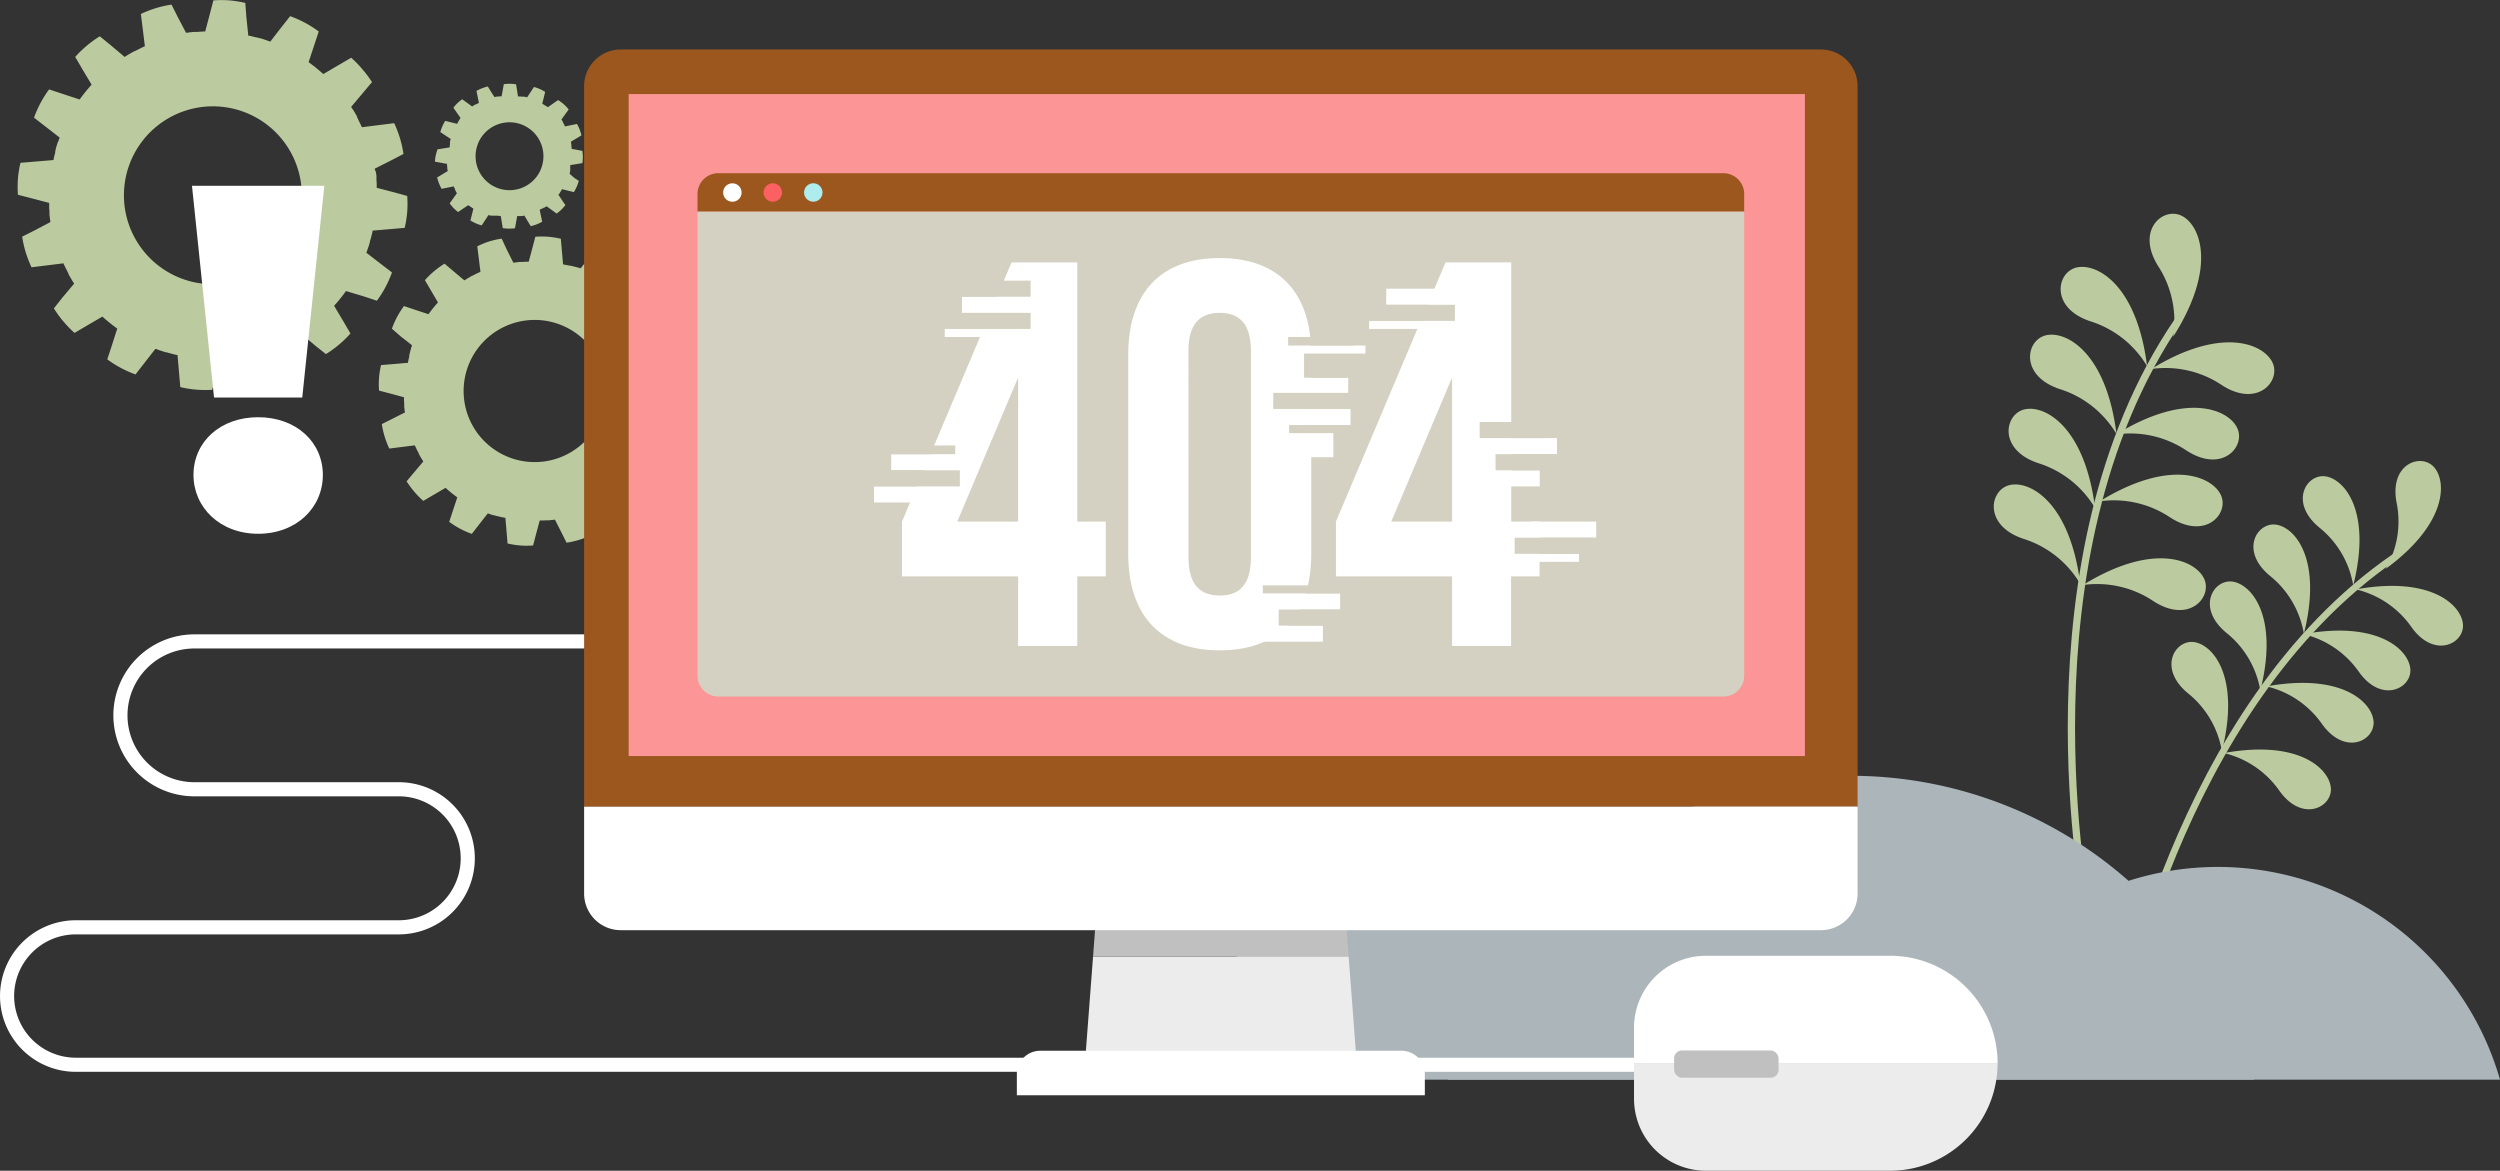 <svg xmlns="http://www.w3.org/2000/svg" viewBox="0 0 649.53 304.17"><rect x="0" y="0" width="649.53" height="304.17" fill="#333333" stroke="none"/><defs><style>.cls-1{fill:#bbcb9f;}.cls-2,.cls-3,.cls-5{fill:none;}.cls-2,.cls-3{stroke:#bbcb9f;stroke-linecap:round;stroke-linejoin:round;}.cls-2{stroke-width:1.89px;}.cls-3{stroke-width:1.76px;}.cls-4{fill:#abb5ba;}.cls-5{stroke:#fff;stroke-miterlimit:10;stroke-width:3.67px;}.cls-6{fill:#ececec;}.cls-7{fill:silver;}.cls-8{fill:#fff;}.cls-9{fill:#9c571f;}.cls-10{fill:#fc9595;}.cls-11{fill:#d4d1c2;}.cls-12{fill:#fb6162;}.cls-13{fill:#afecee;}</style></defs><g id="Ebene_2" data-name="Ebene 2"><g id="Ebene_2-2" data-name="Ebene 2"><path class="cls-1" d="M564.61,87.49a26.28,26.28,0,0,0-3.9-18.37c-5.93-9.45,1.4-15.54,6.23-13S576,69.62,564.61,87.49Z"/><path class="cls-1" d="M557.84,95.14a26.28,26.28,0,0,0-14.72-11.66c-10.59-3.49-8.83-12.87-3.5-14S555.21,74.13,557.84,95.14Z"/><path class="cls-1" d="M558.94,95.87a26.3,26.3,0,0,1,18.31,4.18c9.35,6.07,15.56-1.17,13.1-6S577,84.77,558.94,95.87Z"/><path class="cls-1" d="M549.78,112.88a26.3,26.3,0,0,1,18.31,4.18c9.35,6.07,15.56-1.17,13.1-6S567.81,101.78,549.78,112.88Z"/><path class="cls-1" d="M545.52,130.25a26.31,26.31,0,0,1,18.31,4.18c9.35,6.06,15.56-1.18,13.09-6S563.55,119.15,545.52,130.25Z"/><path class="cls-1" d="M541.17,152a26.31,26.31,0,0,1,18.31,4.18c9.35,6.07,15.56-1.17,13.09-6S559.2,140.86,541.17,152Z"/><path class="cls-1" d="M549.89,112.75a26.32,26.32,0,0,0-14.72-11.66c-10.59-3.49-8.83-12.87-3.5-14S547.25,91.74,549.89,112.75Z"/><path class="cls-1" d="M544.32,132a26.32,26.32,0,0,0-14.73-11.66c-10.58-3.49-8.82-12.87-3.49-14S541.68,111,544.32,132Z"/><path class="cls-1" d="M540.47,151.69A26.33,26.33,0,0,0,525.75,140c-10.59-3.49-8.83-12.87-3.5-14S537.83,130.69,540.47,151.69Z"/><path class="cls-2" d="M542.25,237s-18.57-91.75,23.59-153.6"/><path class="cls-1" d="M95.21,65.68l0-.1a1.34,1.34,0,0,0,.07-.18c.09-.24.18-.48.26-.73l.06-.18c.09-.25.17-.49.25-.74l.06-.18h0l.06-.2c0-.16.1-.31.14-.46l0-.09a.31.31,0,0,1,0-.08c0-.15.09-.31.13-.46l.06-.2v0a1.54,1.54,0,0,0,.05-.17c.07-.26.14-.51.2-.77,0-.06,0-.12.05-.18l.18-.76c0-.06,0-.12,0-.18a.36.36,0,0,0,0-.1l4.78-.41,3.58-.31a27.86,27.86,0,0,0,.66-4.12,29.08,29.08,0,0,0,0-4.17L102.51,50l-4.64-1.21v0a1.28,1.28,0,0,1,0-.19c0-.26,0-.52,0-.78,0-.07,0-.13,0-.19l-.06-.79s0-.1,0-.16l0-.34c0-.12,0-.24,0-.35s0-.11,0-.16c0-.26-.06-.52-.1-.78a1.37,1.37,0,0,1,0-.19L97.38,44l0-.19s0,0,0,0l4.28-2.16L104.83,40a28.65,28.65,0,0,0-2.42-8l-3.57.45-4.75.6L94,33a.89.89,0,0,0-.08-.17l-.33-.71-.09-.17c-.11-.23-.23-.46-.35-.7a1.19,1.19,0,0,0-.08-.16v0L93,30.88c-.08-.14-.16-.28-.23-.42l0-.08,0-.08a1.62,1.62,0,0,0-.1-.18c0-.08-.08-.16-.13-.24l-.1-.18h0l-.09-.16c-.13-.23-.26-.46-.4-.68l-.09-.16L91.36,28l-.11-.17,0-.08,3.09-3.67,2.31-2.75A28.87,28.87,0,0,0,94.16,18a28.38,28.38,0,0,0-2.92-3l-3.1,1.81L84,19.24l0,0-.14-.13-.59-.51-.14-.12q-.3-.27-.6-.51l-.13-.11-.26-.22-.28-.22-.12-.09-.63-.49-.15-.11-.63-.47-.15-.11,0,0,1.5-4.55,1.13-3.42A29.58,29.58,0,0,0,79.2,5.89,28.67,28.67,0,0,0,75.38,4.2L73.17,7l-2.93,3.79-.1,0L70,10.73l-.74-.26a.58.58,0,0,0-.17-.06l-.75-.25-.18-.06h0l-.2-.06-.46-.14-.09,0-.08,0-.46-.14-.2-.05h0l-.17,0-.76-.2-.19-.05-.75-.18-.19,0-.1,0L64,4.34,63.73.76A27.73,27.73,0,0,0,59.62.1a29.23,29.23,0,0,0-4.18,0l-.91,3.48L53.32,8.17h-.24l-.78.05h-.19l-.79.07-.15,0-.35,0-.35,0-.16,0-.79.1-.17,0-.79.12-.18,0h-.05L46.18,4.42,44.56,1.2a27.78,27.78,0,0,0-4.07.92A28.78,28.78,0,0,0,36.6,3.63l.45,3.57L37.64,12l-.09.05-.17.07-.71.34-.16.08-.71.36-.16.08h0l-.18.09-.42.23-.07,0h0a.2.2,0,0,1-.08,0l-.42.24-.18.1h0l-.16.09-.68.4-.16.09-.66.41-.16.1-.09.06-3.67-3.09L25.92,9.43a29,29,0,0,0-3.38,2.45,29.32,29.32,0,0,0-3,2.91l1.81,3.1L23.8,22s0,0,0,0l-.12.13-.52.59-.12.14c-.17.2-.35.4-.51.61l-.1.12-.23.27c-.07.09-.14.19-.22.28l-.09.12-.49.63-.11.14-.47.64-.1.14,0,.05-4.54-1.5-3.43-1.13a28.06,28.06,0,0,0-2.22,3.53,28.55,28.55,0,0,0-1.69,3.81l2.85,2.21,3.78,2.94a.36.36,0,0,1,0,.09l-.06.18c-.09.25-.18.49-.26.73L15,37l-.24.75-.06.18h0c0,.06,0,.13-.07.2l-.13.46,0,.08s0,.06,0,.09l-.14.46a1.46,1.46,0,0,1,0,.2,0,0,0,0,1,0,0s0,.11,0,.17c-.07.25-.14.51-.2.76l-.05.18-.18.76,0,.19a.3.3,0,0,0,0,.1L8.9,42l-3.58.3a27.86,27.86,0,0,0-.66,4.12,29.22,29.22,0,0,0,0,4.18l3.48.9,4.64,1.22v.05c0,.06,0,.13,0,.19,0,.26,0,.52,0,.78,0,.06,0,.13,0,.19,0,.26,0,.52.07.78,0,.06,0,.11,0,.16l0,.35c0,.12,0,.23,0,.35s0,.1,0,.15c0,.27.06.53.1.79,0,.06,0,.12,0,.18l.12.79,0,.17a.13.13,0,0,0,0,.06L9,59.86,5.76,61.48a27.78,27.78,0,0,0,.92,4.07,29.31,29.31,0,0,0,1.51,3.89L11.76,69l4.75-.59a.36.36,0,0,1,0,.09,1.3,1.3,0,0,1,.08.17c.11.23.22.47.34.7,0,.06.05.12.08.17.12.24.23.47.36.71,0,.05.05.1.08.16h0l.09.19c.08.14.16.28.23.42s0,0,0,.08l0,.07.11.19c0,.08.08.16.13.24l.1.18h0l.09.16.4.68.09.16.41.67.1.15.06.09-3.09,3.67L14,80.12a28,28,0,0,0,2.45,3.37,29.43,29.43,0,0,0,2.91,3l3.1-1.82,4.15-2.42,0,0a.86.86,0,0,0,.14.13l.58.52.14.12.61.51.12.1.27.23.28.21.12.1.63.49.14.11.64.47.14.1.05,0L29,89.94l-1.13,3.42a28.12,28.12,0,0,0,3.53,2.23,28.55,28.55,0,0,0,3.81,1.69l2.21-2.85,2.94-3.78.09,0,.19.06.72.26.19.06.74.25.18.06h0l.2.06.46.14.08,0,.09,0,.46.13.2.06h0l.17.05.77.2.17.05.76.18.19,0,.1,0,.41,4.78.31,3.58a27.65,27.65,0,0,0,4.12.66,29,29,0,0,0,4.16.05L56.07,98l1.21-4.64h.24l.78,0,.19,0,.78-.06.17,0,.34,0,.35,0,.16,0,.78-.1.19,0,.77-.12.19,0h.05l2.16,4.28,1.62,3.22a29.36,29.36,0,0,0,4.06-.93A27.48,27.48,0,0,0,74,97.85l-.44-3.57L73,89.53l.09,0,.17-.08.7-.33L74.1,89l.69-.35a.91.91,0,0,0,.17-.09h0l.19-.1.42-.22.08,0,.07-.05c.15-.07.29-.15.43-.23l.18-.1h0l.16-.09c.23-.13.46-.26.68-.4l.16-.09c.22-.14.44-.28.67-.41l.15-.1.09-.06,3.67,3.09L84.68,92a28,28,0,0,0,3.37-2.44,27.55,27.55,0,0,0,3-2.92l-1.81-3.1L86.8,79.44l0,0,.13-.14c.18-.19.35-.39.52-.59l.13-.14.5-.6a1.47,1.47,0,0,0,.1-.13l.23-.27c.07-.08.14-.18.21-.27l.1-.12.49-.63.11-.15.46-.63.12-.15,0,0L94.5,77l3.42,1.13a27.71,27.71,0,0,0,2.23-3.53,28.67,28.67,0,0,0,1.69-3.82L99,68.61ZM75.7,61.61a23.11,23.11,0,1,1-.17-22.06A23.12,23.12,0,0,1,75.7,61.61Z"/><path class="cls-1" d="M619.83,147.79a24.42,24.42,0,0,0,2.83-17.21c-1.94-10.17,6.46-13,9.78-9.15S635.7,136.18,619.83,147.79Z"/><path class="cls-1" d="M611.4,152.12a24.41,24.41,0,0,0-8.8-15.05c-8-6.6-3.3-14.12,1.69-13.29S616.21,133.06,611.4,152.12Z"/><path class="cls-1" d="M612.1,153.13a24.43,24.43,0,0,1,14.43,9.8c6,8.4,13.85,4.23,13.37-.8S631.44,149.61,612.1,153.13Z"/><path class="cls-1" d="M598.43,164.75a24.43,24.43,0,0,1,14.43,9.8c6,8.41,13.85,4.23,13.37-.8S617.77,161.24,598.43,164.75Z"/><path class="cls-1" d="M588.88,178.33a24.42,24.42,0,0,1,14.42,9.8c6.05,8.41,13.86,4.24,13.37-.8S608.22,174.82,588.88,178.33Z"/><path class="cls-1" d="M577.78,195.65a24.43,24.43,0,0,1,14.43,9.8c6,8.41,13.86,4.24,13.37-.8S597.13,192.14,577.78,195.65Z"/><path class="cls-1" d="M598.57,164.67a24.45,24.45,0,0,0-8.8-15.06c-8-6.59-3.3-14.11,1.7-13.28S603.38,145.61,598.57,164.67Z"/><path class="cls-1" d="M587.26,179.42a24.4,24.4,0,0,0-8.81-15c-8-6.6-3.29-14.11,1.7-13.29S592.07,160.36,587.26,179.42Z"/><path class="cls-1" d="M577.27,195.18a24.41,24.41,0,0,0-8.8-15.05c-8-6.6-3.29-14.11,1.7-13.29S582.08,176.12,577.27,195.18Z"/><path class="cls-3" d="M550,269.55s14.91-85.64,72.27-124.91"/><path class="cls-1" d="M170.82,113.53l0-.07a.58.58,0,0,1,.05-.14l.21-.59a.58.58,0,0,1,0-.14c.06-.2.13-.4.19-.6l.05-.14h0s0-.11,0-.16.08-.25.11-.37a.64.64,0,0,0,0-.07.14.14,0,0,0,0-.06c0-.13.07-.25.11-.37s0-.11,0-.16h0l0-.15c.06-.2.11-.4.16-.6a.83.83,0,0,0,0-.15c0-.2.1-.4.14-.61,0,0,0-.09,0-.14a.24.24,0,0,1,0-.08l3.82-.33,2.86-.25a23.27,23.27,0,0,0,.52-3.29,21.82,21.82,0,0,0,0-3.33l-2.78-.73-3.71-1v0s0-.1,0-.15c0-.21,0-.42,0-.62a.66.66,0,0,0,0-.15c0-.21,0-.42,0-.63a.57.57,0,0,1,0-.13l0-.28,0-.27s0-.09,0-.13c0-.21-.05-.42-.08-.63a.77.77,0,0,0,0-.15l-.09-.62,0-.14s0,0,0,0l3.42-1.72L178.51,93a23.11,23.11,0,0,0-1.94-6.36l-2.86.36-3.79.47,0-.07-.06-.14-.27-.56-.06-.14c-.1-.18-.19-.37-.28-.56a.54.54,0,0,1-.07-.13h0c0-.05,0-.1-.07-.14s-.13-.23-.19-.34l0-.06,0-.07a1,1,0,0,1-.08-.14l-.11-.19-.08-.15h0l-.07-.13c-.1-.18-.21-.36-.32-.54s0-.08-.07-.13l-.33-.53-.08-.13,0-.06,2.47-2.94,1.85-2.19a21.06,21.06,0,0,0-2-2.7A22.82,22.82,0,0,0,167.65,73l-2.48,1.45-3.31,1.94,0,0a.52.52,0,0,1-.11-.1l-.47-.41-.12-.1-.48-.41-.1-.08-.21-.18a1.84,1.84,0,0,1-.22-.17l-.1-.08-.5-.39a.94.94,0,0,1-.12-.09l-.5-.37-.13-.09,0,0,1.2-3.64.9-2.73A23.17,23.17,0,0,0,158,65.75,22.85,22.85,0,0,0,155,64.4l-1.76,2.28-2.35,3-.07,0-.14,0-.59-.21-.14,0-.6-.19-.14,0h0l-.16-.05-.37-.11-.07,0-.06,0-.37-.11-.16,0h0l-.15,0-.6-.15-.15,0-.61-.15-.15,0-.07,0-.33-3.82-.25-2.86a23.27,23.27,0,0,0-3.29-.52,21.82,21.82,0,0,0-3.33,0l-.73,2.78-1,3.71h-.19l-.63,0h-.14l-.63.06h-.13l-.28,0-.28,0h-.12l-.63.08-.14,0-.63.1-.14,0h-.05l-1.72-3.42L130.34,62a22,22,0,0,0-3.25.73A22.29,22.29,0,0,0,124,64l.36,2.85.47,3.8-.07,0-.14.07L124,71l-.14.07-.56.28-.13.07h0l-.15.07-.34.18,0,0h0l-.06,0-.33.19-.15.08h0l-.13.08-.54.32-.13.07-.53.33-.13.08-.07,0-2.93-2.47-2.19-1.84a22.67,22.67,0,0,0-5.09,4.28l1.45,2.48,1.94,3.31,0,0-.1.11-.42.47-.09.11-.41.49-.08.09-.18.22-.17.22-.08.1-.39.5-.09.11-.37.51-.09.12s0,0,0,0l-3.64-1.2-2.73-.91a23.17,23.17,0,0,0-1.78,2.82,22.85,22.85,0,0,0-1.35,3.05L104,87.31l3,2.35,0,.07a1.21,1.21,0,0,0,0,.14l-.21.59c0,.05,0,.1,0,.14-.07.2-.13.4-.2.6,0,0,0,.09,0,.14h0l-.06.16c0,.12-.07.25-.11.37s0,0,0,.06l0,.07-.1.37c0,.05,0,.11,0,.16h0s0,.1,0,.14c0,.21-.11.41-.16.61l0,.15-.15.61,0,.14s0,0,0,.08l-3.82.33L99,94.85a23.65,23.65,0,0,0-.52,3.3,21.81,21.81,0,0,0,0,3.33l2.78.73,3.7,1v.2c0,.21,0,.42,0,.62s0,.1,0,.15l.06.63s0,.09,0,.13l0,.28,0,.27s0,.09,0,.13c0,.21.05.42.08.63,0,.05,0,.09,0,.14,0,.21.06.42.1.63a.68.68,0,0,0,0,.14s0,0,0,0l-3.42,1.73-2.57,1.29a22,22,0,0,0,.73,3.25,23.26,23.26,0,0,0,1.2,3.11l2.86-.36,3.8-.47,0,.07.06.13.27.57a.83.83,0,0,0,.07.13c.09.19.18.38.28.57l.07.13h0l.08.14.18.34a.21.21,0,0,0,0,.06l0,.06a1.09,1.09,0,0,0,.08.15l.11.19a1.09,1.09,0,0,0,.08.15h0a.75.75,0,0,1,.07.12l.32.55.08.12.33.54a.83.83,0,0,0,.08.12.16.16,0,0,0,0,.07l-2.47,2.93-1.85,2.2a22.07,22.07,0,0,0,2,2.7,22.9,22.9,0,0,0,2.33,2.39l2.47-1.45,3.32-1.94,0,0,.11.1.47.41.11.1.48.41a.39.39,0,0,1,.1.08l.22.18.22.17.1.08.5.39.11.08.51.38.12.08,0,0-1.2,3.63-.9,2.74a23.17,23.17,0,0,0,2.82,1.78,22.85,22.85,0,0,0,3.05,1.35l1.77-2.28,2.34-3,.08,0,.14,0,.59.21.14.05.6.19.14,0h0l.16.05.37.11.06,0,.07,0,.37.11.16.05h0l.14,0,.61.17.14,0,.61.15.15,0,.08,0,.33,3.82.24,2.86a23.65,23.65,0,0,0,3.3.52,21.81,21.81,0,0,0,3.33,0l.73-2.78,1-3.71h.2l.62,0,.15,0,.63-.05h.13l.28,0,.27,0,.13,0,.63-.07.14,0,.62-.1.15,0h0l1.73,3.42,1.29,2.57a22.08,22.08,0,0,0,3.25-.74,20.42,20.42,0,0,0,3.11-1.2l-.36-2.85-.48-3.8.08,0,.14-.07.56-.26.14-.07.55-.28.14-.07h0l.16-.08.33-.18.06,0,.06,0,.34-.19.14-.08h0l.12-.07c.19-.1.37-.21.55-.32l.12-.07.54-.33.12-.08.07,0,2.93,2.46,2.2,1.85a22,22,0,0,0,2.7-1.95,24,24,0,0,0,2.39-2.33L166,127.84l-1.94-3.31s0,0,0,0l.11-.11.41-.47.1-.12c.14-.15.27-.31.4-.47l.09-.11.17-.21.18-.22.08-.1c.13-.16.26-.33.38-.5l.09-.12c.13-.16.25-.33.38-.5l.09-.12,0,0,3.63,1.2,2.74.9a20.65,20.65,0,0,0,1.77-2.82,21.52,21.52,0,0,0,1.35-3l-2.27-1.77Zm-15.6-3.25a18.47,18.47,0,1,1-.13-17.62A18.45,18.45,0,0,1,155.22,110.28Z"/><path class="cls-1" d="M148,45.15v0a.25.25,0,0,0,0-.07c0-.1.06-.19.08-.29s0,0,0-.07,0-.19.07-.29,0,0,0-.07h0a.19.19,0,0,1,0-.08,1.16,1.16,0,0,1,0-.18v0a.08.08,0,0,0,0,0c0-.06,0-.12,0-.18s0,0,0-.07h0a.17.17,0,0,1,0-.07c0-.1,0-.2,0-.3V43.3a2.5,2.5,0,0,0,0-.29V42.9l1.81-.3,1.35-.22a11,11,0,0,0,0-3.17L150.31,39l-1.81-.33v0a.17.17,0,0,0,0-.07c0-.1,0-.2,0-.3a.2.2,0,0,0,0-.07,2.5,2.5,0,0,0-.05-.29v-.07s0-.08,0-.13a.51.51,0,0,1,0-.13l0-.06-.06-.29v-.07c0-.1-.05-.2-.07-.3l0-.07v0l1.57-.94,1.18-.71a12.1,12.1,0,0,0-.47-1.52,10.63,10.63,0,0,0-.69-1.44l-1.35.27-1.79.37,0,0,0-.06c0-.09-.09-.17-.14-.26l0-.06-.15-.26a.21.21,0,0,1,0-.06h0l-.05-.07-.1-.16v0s0,0,0,0l-.05-.07a.22.22,0,0,0,0-.08l-.05-.07h0l0-.06-.17-.25,0-.06-.18-.24,0-.06,0,0,1.07-1.49.8-1.11A10.59,10.59,0,0,0,145,26l-1.13.78-1.5,1.05,0,0-.06,0-.24-.18-.05,0-.25-.18-.05,0-.11-.07-.11-.08,0,0-.25-.17-.06,0-.25-.16-.07,0h0l.44-1.78.33-1.34a11.08,11.08,0,0,0-1.41-.74,10.73,10.73,0,0,0-1.5-.53l-.76,1.14-1,1.53h0l-.07,0-.29-.08-.06,0-.3-.07-.06,0h0l-.08,0-.18,0h-.06l-.18,0h-.09l-.07,0-.29-.05H135l-.3,0h-.11l-.29-1.81-.22-1.36a11.89,11.89,0,0,0-1.59-.13,10.45,10.45,0,0,0-1.59.1l-.25,1.35-.32,1.81h-.1l-.29,0h-.07l-.3.05h-.06l-.13,0-.13,0h-.06l-.3.06h-.07l-.29.07-.07,0h0l-1-1.56-.71-1.18a9.5,9.5,0,0,0-1.52.47,10.53,10.53,0,0,0-1.44.68l.28,1.35.36,1.79,0,0-.07,0-.26.15-.06,0-.25.16-.06,0h0l-.07,0-.15.1h-.06l-.15.1-.07.05h0l-.06,0-.25.17,0,0-.25.18,0,0,0,0-1.48-1.08-1.12-.8a11.77,11.77,0,0,0-1.21,1,10.84,10.84,0,0,0-1.06,1.2l.78,1.13,1.05,1.51h0l0,.06-.18.24,0,.06-.18.24,0,.05-.08.11-.07.11,0,.05-.17.25,0,.06-.16.26,0,.06h0l-1.78-.44-1.33-.33a10,10,0,0,0-.75,1.41,10.73,10.73,0,0,0-.53,1.5l1.15.76,1.52,1v0a.19.19,0,0,1,0,.07c0,.1,0,.19-.08.29s0,0,0,.07,0,.19-.08.29,0,0,0,.07h0a.31.31,0,0,0,0,.08,1.16,1.16,0,0,0,0,.18v.07l0,.18s0,0,0,.07h0s0,0,0,.07l-.06.29v.07c0,.1,0,.2,0,.3v.11l-1.81.29-1.36.22A10.59,10.59,0,0,0,113,42l1.35.25,1.8.33v0a.15.15,0,0,1,0,.07c0,.1,0,.2,0,.3a.15.15,0,0,1,0,.07,2.93,2.93,0,0,1,.05.29.13.13,0,0,1,0,.06l0,.14a.69.69,0,0,0,0,.13v.06l.06.29a.64.64,0,0,0,0,.07c0,.1,0,.2.07.3v.08l-1.57.95-1.18.71a10.64,10.64,0,0,0,.47,1.52,11.19,11.19,0,0,0,.68,1.44l1.35-.27,1.8-.37,0,0,0,.06.15.26,0,.06a2.26,2.26,0,0,1,.16.26.21.21,0,0,0,0,.06h0l0,.07a1.3,1.3,0,0,1,.1.15l0,0,0,0,0,.07.06.08a.43.43,0,0,0,0,.07h0l0,.05.18.25a.21.21,0,0,0,0,.06l.17.24,0,.06,0,0-1.07,1.49-.8,1.11a10.57,10.57,0,0,0,1,1.22,11.76,11.76,0,0,0,1.19,1.05l1.13-.78,1.51-1,0,0,0,0,.24.18.06,0,.24.18,0,0,.11.08.11.08,0,0,.26.17,0,0,.26.17.06,0h0l-.44,1.78-.33,1.34a11.08,11.08,0,0,0,1.41.74,10.29,10.29,0,0,0,1.5.53l.76-1.14,1-1.53h0l.08,0,.28.08.07,0,.29.07.07,0h.09l.17,0H129l.18,0h.15l.3.06h.07l.29,0h.11l.3,1.81.22,1.36a11.89,11.89,0,0,0,1.59.13,10.45,10.45,0,0,0,1.59-.1l.24-1.35.33-1.81h.09l.3,0h.07l.3,0h.06l.13,0,.13,0h.06l.3-.06.07,0,.29-.06.07,0h0l.94,1.56.71,1.18a11.18,11.18,0,0,0,1.53-.47,11.86,11.86,0,0,0,1.44-.68l-.28-1.35-.37-1.79,0,0,.06,0,.26-.15.06,0,.26-.16.06,0h0l.07,0,.16-.1,0,0h0l.16-.11.06,0h0l.06,0,.24-.17.06,0,.24-.18.06,0,0,0,1.49,1.07,1.11.81a10.9,10.9,0,0,0,1.22-1,11.71,11.71,0,0,0,1.05-1.2l-.78-1.13-1-1.51h0l0-.06c.06-.08.13-.16.18-.24l.05-.06.17-.24,0-.05a.76.76,0,0,1,.08-.11l.07-.11,0,0,.17-.25,0-.06.16-.26,0-.06v0l1.77.44,1.34.33a11,11,0,0,0,.74-1.4,10.46,10.46,0,0,0,.54-1.51l-1.15-.76Zm-7.55-1a8.82,8.82,0,1,1-.7-8.4A8.83,8.83,0,0,1,140.43,44.17Z"/><path class="cls-4" d="M376.2,225.24a76.28,76.28,0,0,0-73.32,55.27H449.52A76.28,76.28,0,0,0,376.2,225.24Z"/><path class="cls-4" d="M576.22,225.24a76.27,76.27,0,0,0-73.32,55.27H649.53A76.26,76.26,0,0,0,576.22,225.24Z"/><path class="cls-4" d="M480.92,201.56A108.94,108.94,0,0,0,376.2,280.51H585.65A109,109,0,0,0,480.92,201.56Z"/><path class="cls-5" d="M168.13,166.65H50.5a19.21,19.21,0,0,0-19.21,19.2h0A19.21,19.21,0,0,0,50.5,205.06h53.11A17.92,17.92,0,0,1,121.53,223h0a17.92,17.92,0,0,1-17.92,17.93H19.7A17.86,17.86,0,0,0,1.84,258.77h0A17.86,17.86,0,0,0,19.7,276.64H424.58"/><polygon class="cls-6" points="283.99 248.51 281.95 275.34 352.43 275.34 350.39 248.51 283.99 248.51"/><polygon class="cls-7" points="349.28 233.78 285.1 233.78 283.99 248.51 350.39 248.51 349.28 233.78"/><path class="cls-8" d="M270.26,273h93.87a6.06,6.06,0,0,1,6.06,6.06v5.51a0,0,0,0,1,0,0h-106a0,0,0,0,1,0,0V279A6.06,6.06,0,0,1,270.26,273Z"/><path class="cls-9" d="M473.1,12.86H161.28a9.52,9.52,0,0,0-9.52,9.52V209.59H482.62V22.38A9.52,9.52,0,0,0,473.1,12.86Z"/><path class="cls-8" d="M348,209.59H151.76v22.57a9.51,9.51,0,0,0,9.52,9.51H473.1a9.51,9.51,0,0,0,9.52-9.51V209.59Z"/><polygon class="cls-10" points="316.14 24.44 279.01 24.44 163.34 24.44 163.34 140.1 163.34 196.43 316.14 196.43 468.94 196.43 468.94 24.44 316.14 24.44"/><path class="cls-9" d="M453.16,50.41A5.41,5.41,0,0,0,447.75,45H186.62a5.41,5.41,0,0,0-5.4,5.41V55H453.16Z"/><path class="cls-11" d="M181.22,55V175.56a5.41,5.41,0,0,0,5.4,5.41H447.75a5.41,5.41,0,0,0,5.41-5.41V55Z"/><path class="cls-8" d="M234.34,135.52l28.47-67.34h17.08v67.34h7.4v14.23h-7.4v18.08H264.52V149.75H234.34Zm30.18,0V98.08l-15.81,37.44Z"/><path class="cls-8" d="M293.13,92.1c0-15.95,8.4-25.06,23.78-25.06s23.77,9.11,23.77,25.06v51.82c0,15.94-8.4,25.05-23.77,25.05s-23.78-9.11-23.78-25.05Zm15.66,52.81c0,7.12,3.13,9.82,8.12,9.82S325,152,325,144.91V91.1c0-7.12-3.13-9.82-8.11-9.82s-8.12,2.7-8.12,9.82Z"/><path class="cls-8" d="M347.09,135.52l28.47-67.34h17.08v67.34H400v14.23h-7.4v18.08H377.27V149.75H347.09Zm30.18,0V98.08l-15.81,37.44Z"/><circle class="cls-8" cx="190.28" cy="50.02" r="2.4"/><circle class="cls-12" cx="200.79" cy="50.02" r="2.4" transform="translate(105.98 233.95) rotate(-76.72)"/><circle class="cls-13" cx="211.31" cy="50.02" r="2.4" transform="translate(114.08 244.18) rotate(-76.72)"/><rect class="cls-8" x="387.62" y="113.82" width="16.89" height="4.18"/><rect class="cls-8" x="383.15" y="122.19" width="16.89" height="4.18"/><rect class="cls-11" x="384.43" y="109.64" width="16.89" height="4.18"/><rect class="cls-11" x="388.56" y="118.01" width="16.89" height="4.18"/><rect class="cls-8" x="337.86" y="89.77" width="16.89" height="4.18"/><rect class="cls-8" x="333.4" y="98.14" width="16.89" height="4.18"/><rect class="cls-11" x="334.68" y="87.55" width="16.89" height="2.22"/><rect class="cls-11" x="338.81" y="91.86" width="16.89" height="6.27"/><rect class="cls-8" x="333.99" y="106.25" width="16.89" height="4.18"/><rect class="cls-8" x="329.53" y="111.73" width="16.89" height="7.06"/><rect class="cls-11" x="330.81" y="102.07" width="21.02" height="4.18"/><rect class="cls-11" x="334.94" y="110.43" width="16.89" height="2.09"/><rect class="cls-8" x="249.93" y="77.09" width="16.89" height="5.41"/><rect class="cls-8" x="245.46" y="85.46" width="16.89" height="2.09"/><rect class="cls-11" x="246.74" y="72.91" width="21.02" height="4.18"/><rect class="cls-11" x="246.74" y="81.28" width="21.02" height="4.18"/><rect class="cls-8" x="331.29" y="154.18" width="16.89" height="4.18"/><rect class="cls-8" x="326.82" y="162.54" width="16.89" height="4.18"/><rect class="cls-11" x="328.1" y="152.08" width="21.02" height="2.09"/><rect class="cls-11" x="332.23" y="158.36" width="16.89" height="4.18"/><rect class="cls-8" x="360.16" y="75" width="16.89" height="4.18"/><rect class="cls-8" x="355.7" y="83.37" width="16.89" height="2.09"/><rect class="cls-11" x="351.83" y="79.19" width="26.17" height="4.18"/><rect class="cls-8" x="231.54" y="118.01" width="16.89" height="4.18"/><rect class="cls-8" x="227.08" y="126.37" width="16.89" height="4.18"/><rect class="cls-11" x="231.3" y="115.73" width="16.89" height="2.28"/><rect class="cls-11" x="225.13" y="122.19" width="24.25" height="4.18"/><rect class="cls-8" x="397.82" y="135.52" width="16.89" height="4.18"/><rect class="cls-8" x="393.36" y="143.88" width="16.89" height="2.09"/><rect class="cls-11" x="393.53" y="139.7" width="25.47" height="4.18"/><path class="cls-8" d="M49.88,48.28H84.26l-5.73,55H55.61Zm.39,75.12c0-8.53,6.87-15,16.8-15s16.81,6.49,16.81,15S77,138.68,67.07,138.68,50.27,131.81,50.27,123.4Z"/><path class="cls-6" d="M424.54,285.49a18.68,18.68,0,0,0,18.68,18.68h47.87A27.94,27.94,0,0,0,519,276.24H424.54Z"/><path class="cls-8" d="M491.09,248.32H443.22A18.67,18.67,0,0,0,424.54,267v9.25H519A27.93,27.93,0,0,0,491.09,248.32Z"/><rect class="cls-7" x="434.95" y="272.92" width="27.14" height="7.09" rx="2.05"/></g></g></svg>